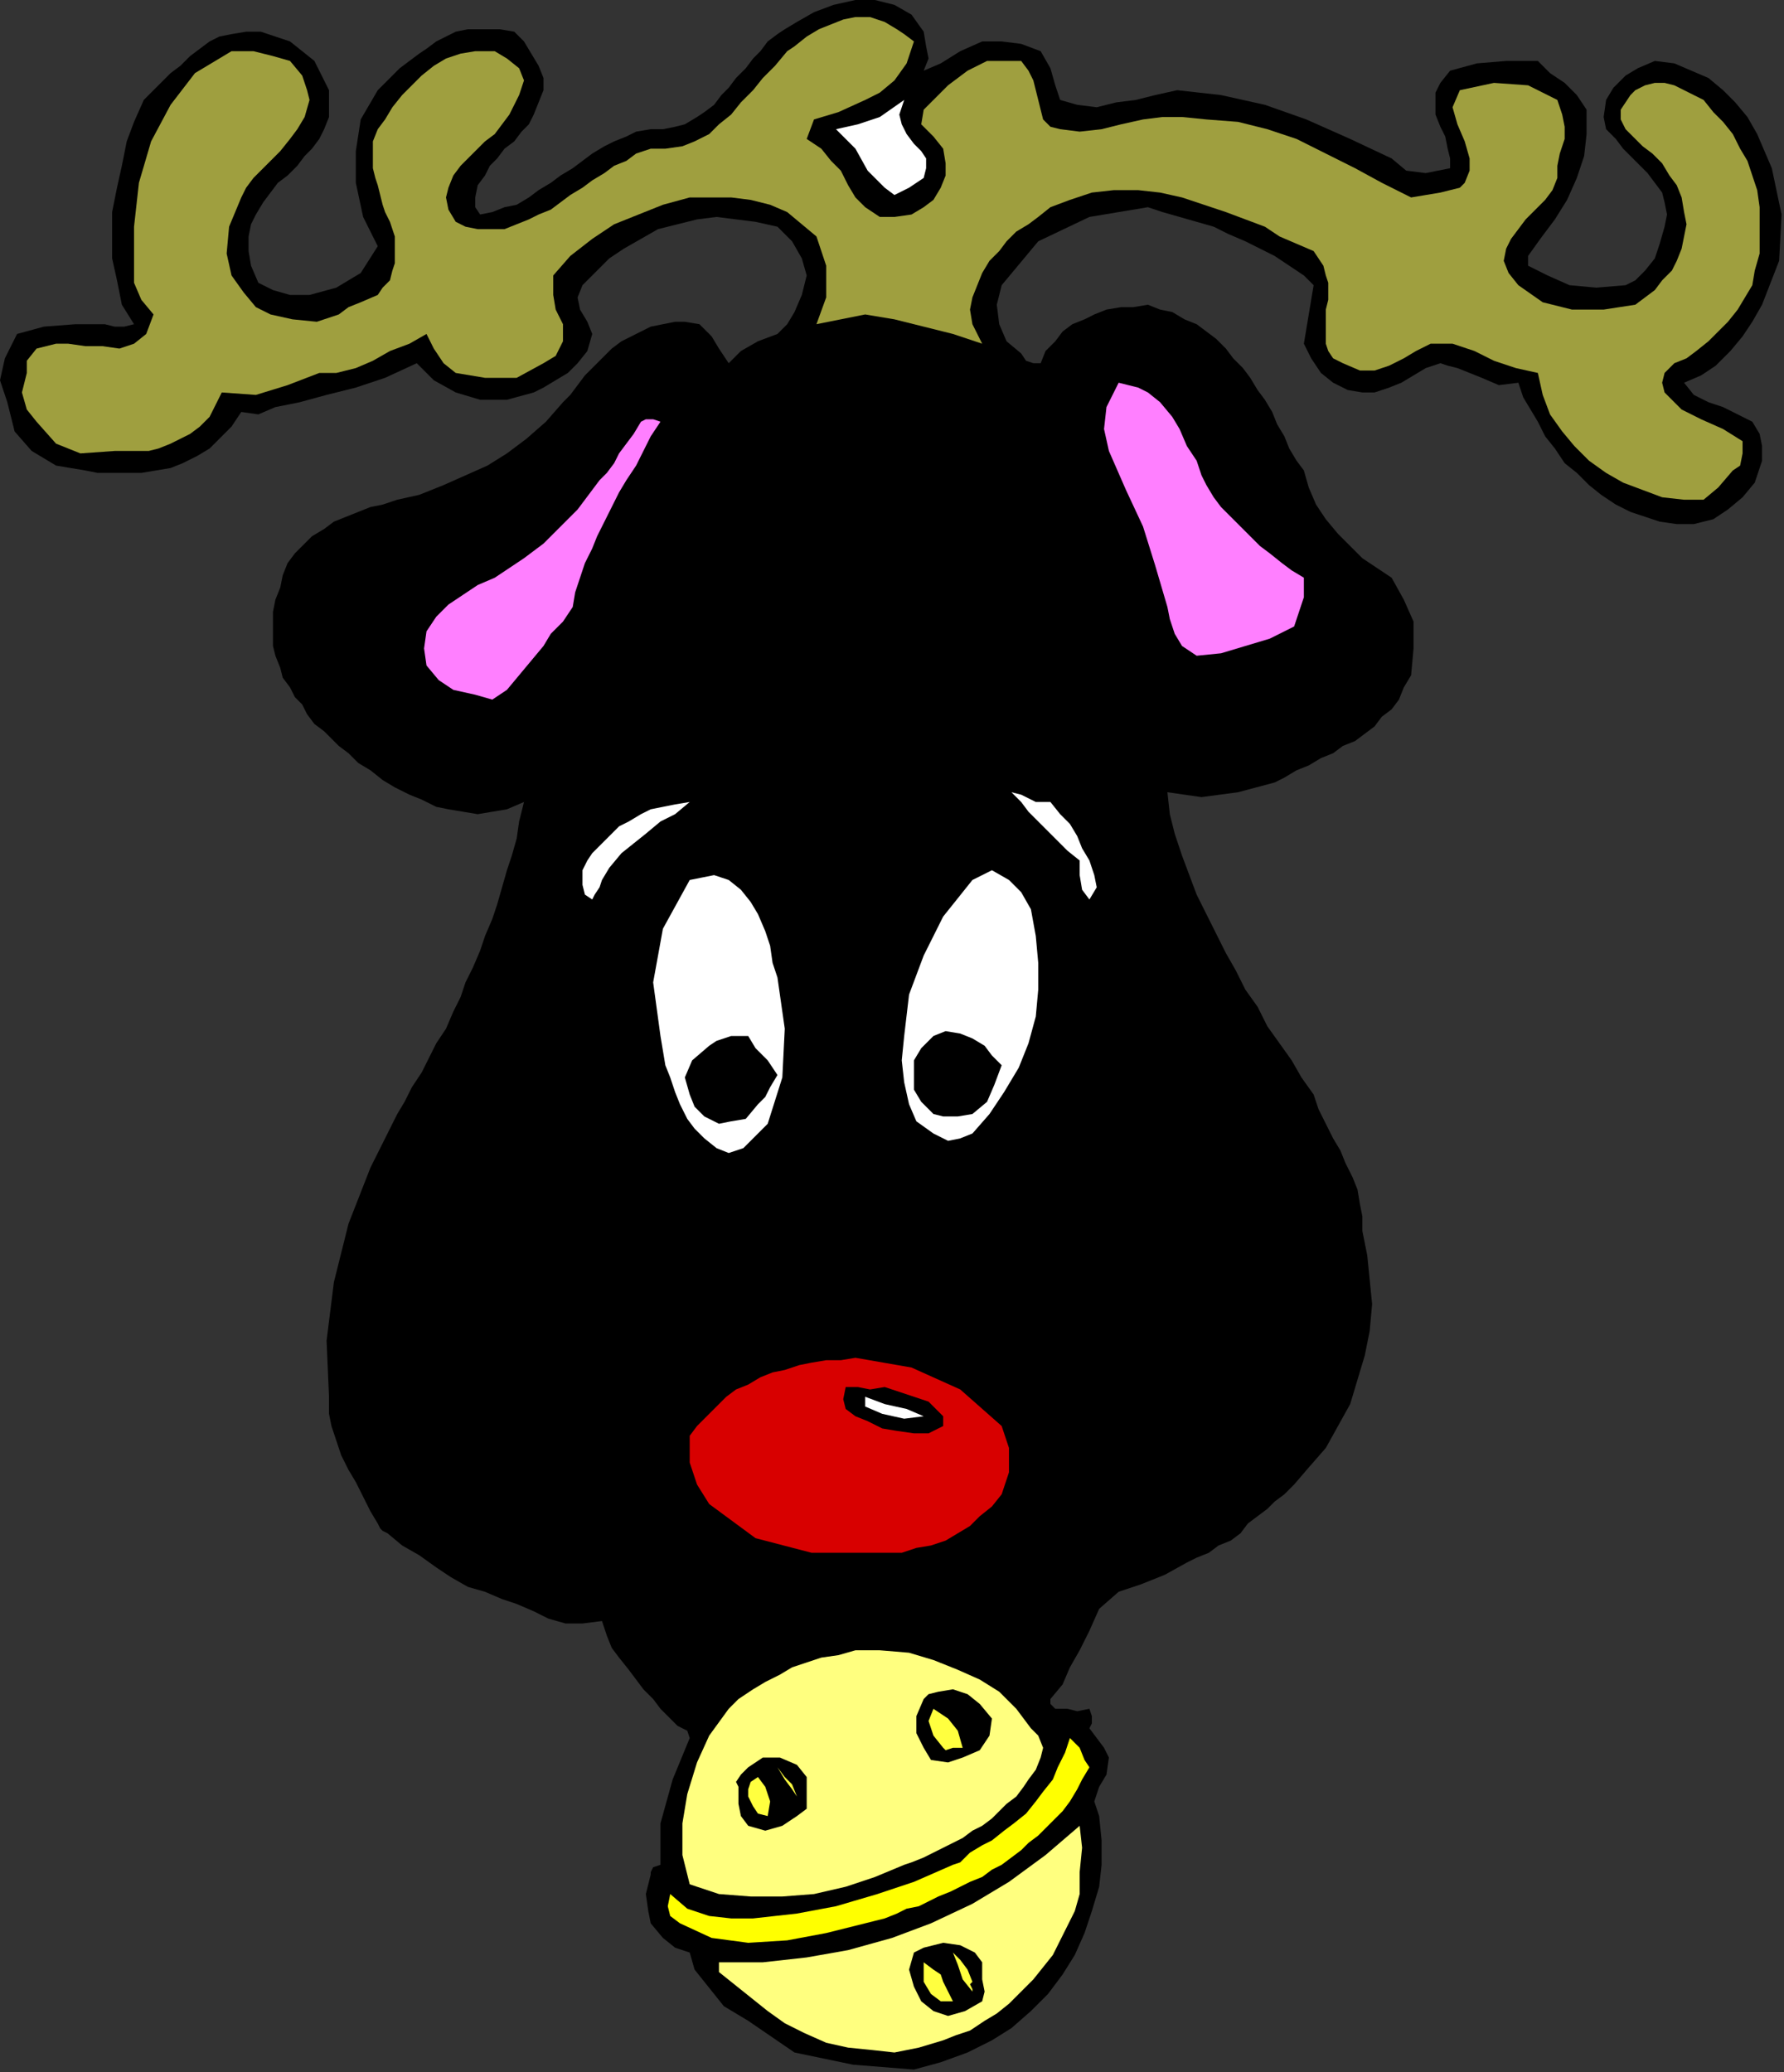 <?xml version="1.0" encoding="UTF-8" standalone="no"?>
<svg
   xmlns:dc="http://purl.org/dc/elements/1.1/"
   xmlns:cc="http://creativecommons.org/ns#"
   xmlns:rdf="http://www.w3.org/1999/02/22-rdf-syntax-ns#"
   xmlns:svg="http://www.w3.org/2000/svg"
   xmlns="http://www.w3.org/2000/svg"
   xmlns:sodipodi="http://sodipodi.sourceforge.net/DTD/sodipodi-0.dtd"
   xmlns:inkscape="http://www.inkscape.org/namespaces/inkscape"
   version="1.0"
   width="123.952mm"
   height="143.933mm"
   id="svg55"
   sodipodi:docname="SESSG022.WMF">
  <rect width="100%" height="100%" fill="#333333" stroke="none"/>
  <sodipodi:namedview
     pagecolor="#ffffff"
     bordercolor="#666666"
     borderopacity="1"
     objecttolerance="10"
     gridtolerance="10"
     guidetolerance="10"
     inkscape:pageopacity="0"
     inkscape:pageshadow="2"
     inkscape:window-width="640"
     inkscape:window-height="480"
     id="namedview57" />
  <defs
     id="defs3">
    <pattern
       id="WMFhbasepattern"
       patternUnits="userSpaceOnUse"
       width="6"
       height="6"
       x="0"
       y="0" />
  </defs>
  <path
     style="fill:#000000;fill-rule:evenodd;fill-opacity:1;stroke:none;"
     d="  M 242.56,8.32   L 243.2,12.16   L 243.84,15.36   L 242.56,18.56   L 242.56,18.56   L 247.04,16.64   L 252.16,13.44   L 257.92,10.88   L 257.92,10.88   L 263.04,10.88   L 268.16,11.52   L 273.28,13.44   L 273.28,13.44   L 275.84,17.92   L 277.12,22.4   L 278.4,26.24   L 278.4,26.24   L 282.88,27.52   L 288,28.16   L 293.12,26.88   L 298.24,26.24   L 303.36,24.96   L 309.12,23.68   L 309.12,23.68   L 320.64,24.96   L 332.16,27.52   L 343.04,31.36   L 354.56,36.48   L 365.44,41.6   L 365.44,41.6   L 369.28,44.8   L 374.4,45.44   L 380.8,44.16   L 380.8,44.16   L 380.8,41.6   L 380.16,39.04   L 379.52,35.84   L 378.24,33.28   L 376.96,30.08   L 376.96,27.52   L 376.96,24.32   L 378.24,21.76   L 380.8,18.56   L 380.8,18.56   L 387.84,16.64   L 395.52,16   L 403.84,16   L 403.84,16   L 407.04,19.2   L 410.88,21.76   L 414.08,24.96   L 416.64,28.8   L 416.64,28.8   L 416.64,35.2   L 416,40.96   L 414.08,46.72   L 411.52,52.48   L 408.32,57.6   L 404.48,62.72   L 401.28,67.2   L 401.28,67.2   L 401.28,69.76   L 403.84,71.04   L 406.4,72.32   L 406.4,72.32   L 412.16,74.88   L 419.2,75.52   L 426.88,74.88   L 426.88,74.88   L 429.44,73.6   L 432,71.04   L 434.56,67.84   L 435.84,64   L 437.12,59.52   L 437.12,59.52   L 437.76,56.32   L 437.12,53.12   L 436.48,50.56   L 434.56,48   L 432.64,45.44   L 430.72,43.52   L 428.16,40.96   L 426.24,39.04   L 424.32,36.48   L 424.32,36.48   L 421.76,33.92   L 421.12,30.72   L 421.76,26.24   L 421.76,26.24   L 423.68,23.04   L 426.88,19.84   L 430.08,17.92   L 434.56,16   L 434.56,16   L 439.68,16.64   L 444.16,18.56   L 448.64,20.48   L 452.48,23.68   L 455.68,26.88   L 458.88,30.72   L 461.44,35.2   L 463.36,39.68   L 465.28,44.16   L 465.28,44.16   L 467.84,56.32   L 467.2,68.48   L 462.72,80   L 462.72,80   L 460.16,84.48   L 457.6,88.32   L 454.4,92.16   L 450.56,96   L 446.72,98.56   L 442.24,100.48   L 442.24,100.48   L 444.8,103.68   L 448.64,105.6   L 452.48,106.88   L 456.32,108.8   L 460.16,110.72   L 460.16,110.72   L 462.08,113.92   L 462.72,117.12   L 462.72,120.96   L 462.72,120.96   L 460.8,126.72   L 457.6,130.56   L 453.76,133.76   L 449.92,136.32   L 449.92,136.32   L 444.8,137.6   L 440.32,137.6   L 435.84,136.96   L 432,135.68   L 428.16,134.4   L 424.32,132.48   L 420.48,129.92   L 417.28,127.36   L 414.08,124.16   L 410.88,121.6   L 408.32,117.76   L 405.76,114.56   L 403.84,110.72   L 403.84,110.72   L 401.92,107.52   L 400,104.32   L 398.72,100.48   L 398.72,100.48   L 393.6,101.12   L 389.12,99.2   L 385.92,97.92   L 385.92,97.92   L 382.72,96.64   L 380.16,96   L 378.24,95.36   L 378.24,95.36   L 374.4,96.64   L 371.2,98.56   L 368,100.48   L 364.8,101.76   L 360.96,103.04   L 357.76,103.04   L 353.92,102.4   L 350.08,100.48   L 350.08,100.48   L 346.88,97.92   L 344.32,94.08   L 342.4,90.24   L 342.4,90.24   L 344.96,74.88   L 342.4,72.32   L 338.56,69.76   L 334.72,67.2   L 330.88,65.28   L 327.04,63.36   L 322.56,61.44   L 318.72,59.52   L 314.24,58.24   L 309.76,56.96   L 305.28,55.68   L 301.44,54.4   L 301.44,54.4   L 286.08,56.96   L 272.64,63.36   L 263.04,74.88   L 263.04,74.88   L 261.76,80   L 262.4,85.12   L 264.32,89.6   L 268.16,92.8   L 268.16,92.8   L 269.44,94.72   L 271.36,95.36   L 273.28,95.36   L 273.28,95.36   L 274.56,92.16   L 277.12,89.6   L 279.04,87.04   L 281.6,85.12   L 284.8,83.84   L 287.36,82.56   L 290.56,81.28   L 294.4,80.64   L 297.6,80.64   L 301.44,80   L 301.44,80   L 304.64,81.28   L 307.84,81.92   L 311.04,83.84   L 314.24,85.12   L 316.8,87.04   L 319.36,88.96   L 321.92,91.52   L 323.84,94.08   L 326.4,96.64   L 328.32,99.2   L 330.24,102.4   L 332.16,104.96   L 334.08,108.16   L 335.36,111.36   L 337.28,114.56   L 338.56,117.76   L 340.48,120.96   L 342.4,123.52   L 342.4,123.52   L 343.68,128   L 345.6,132.48   L 348.16,136.32   L 351.36,140.16   L 354.56,143.36   L 357.76,146.56   L 361.6,149.12   L 365.44,151.68   L 365.44,151.68   L 368.64,157.44   L 371.2,163.2   L 371.2,170.24   L 370.56,177.28   L 370.56,177.28   L 368.64,180.48   L 367.36,183.68   L 365.44,186.24   L 362.88,188.16   L 360.96,190.72   L 358.4,192.64   L 355.84,194.56   L 352.64,195.84   L 350.08,197.76   L 346.88,199.04   L 343.68,200.96   L 340.48,202.24   L 337.28,204.16   L 334.72,205.44   L 334.72,205.44   L 325.12,208   L 315.52,209.28   L 306.56,208   L 306.56,208   L 307.2,213.76   L 308.48,218.88   L 310.4,224.64   L 312.32,229.76   L 314.24,234.88   L 316.8,240   L 319.36,245.12   L 321.92,250.24   L 324.48,254.72   L 327.04,259.84   L 330.24,264.32   L 332.8,269.44   L 336,273.92   L 339.2,278.4   L 341.76,282.88   L 344.96,287.36   L 344.96,287.36   L 346.24,291.2   L 348.16,295.04   L 350.08,298.88   L 352,302.08   L 353.28,305.28   L 355.2,309.12   L 356.48,312.32   L 357.12,316.16   L 357.76,319.36   L 357.76,323.2   L 357.76,323.2   L 359.04,329.6   L 359.68,336   L 360.32,342.4   L 359.68,349.44   L 358.4,355.84   L 356.48,362.24   L 354.56,368.64   L 351.36,374.4   L 348.16,380.16   L 343.68,385.28   L 339.84,389.76   L 339.84,389.76   L 337.28,392.32   L 334.72,394.24   L 332.8,396.16   L 330.24,398.08   L 327.68,400   L 325.76,402.56   L 323.2,404.48   L 320,405.76   L 317.44,407.68   L 314.24,408.96   L 311.68,410.24   L 311.68,410.24   L 305.92,413.44   L 299.52,416   L 293.76,417.92   L 293.76,417.92   L 288.64,422.4   L 286.08,428.16   L 283.52,433.28   L 283.52,433.28   L 280.96,437.76   L 279.04,442.24   L 275.84,446.08   L 275.84,446.08   L 275.84,447.36   L 277.12,448.64   L 278.4,448.64   L 278.4,448.64   L 280.32,448.64   L 282.88,449.28   L 286.08,448.64   L 286.08,448.64   L 286.72,450.56   L 286.72,452.48   L 286.08,453.76   L 286.08,453.76   L 288,456.32   L 289.92,458.88   L 291.2,461.44   L 291.2,461.44   L 290.56,465.92   L 288.64,469.12   L 287.36,472.96   L 288.64,476.8   L 288.64,476.8   L 289.28,483.2   L 289.28,489.6   L 288.64,495.36   L 286.72,501.76   L 284.8,507.52   L 282.24,513.28   L 279.04,518.4   L 275.2,523.52   L 270.72,528   L 265.6,532.48   L 260.48,535.68   L 260.48,535.68   L 254.08,538.88   L 247.04,541.44   L 240,543.36   L 240,543.36   L 224,542.08   L 208.64,538.88   L 196.48,530.56   L 196.48,530.56   L 193.28,528.64   L 190.08,526.72   L 187.52,523.52   L 184.96,520.32   L 182.4,517.12   L 181.12,512.64   L 181.12,512.64   L 177.28,511.36   L 174.08,508.8   L 170.88,504.96   L 170.88,504.96   L 170.24,501.76   L 169.6,497.28   L 170.88,492.16   L 170.88,492.16   L 170.88,491.52   L 171.52,490.24   L 173.44,489.6   L 173.44,489.6   L 173.44,478.72   L 176.64,467.2   L 181.12,456.32   L 181.12,456.32   L 180.48,454.4   L 177.92,453.12   L 176,451.2   L 176,451.2   L 173.44,448.64   L 171.52,446.08   L 168.96,443.52   L 167.04,440.96   L 165.12,438.4   L 162.56,435.2   L 160.64,432.64   L 159.36,429.44   L 158.08,425.6   L 158.08,425.6   L 152.96,426.24   L 148.48,426.24   L 144,424.96   L 140.16,423.04   L 135.68,421.12   L 131.84,419.84   L 127.36,417.92   L 127.36,417.92   L 122.88,416.64   L 118.4,414.08   L 114.56,411.52   L 110.08,408.32   L 105.6,405.76   L 101.76,402.56   L 101.76,402.56   L 100.48,401.92   L 99.84,401.28   L 99.2,400   L 99.2,400   L 97.28,396.8   L 95.36,392.96   L 93.44,389.12   L 91.52,385.92   L 89.6,382.08   L 88.32,378.24   L 87.04,374.4   L 86.4,371.2   L 86.4,366.72   L 86.4,366.72   L 85.76,352   L 87.68,336.64   L 91.52,321.28   L 97.28,306.56   L 104.32,292.48   L 104.32,292.48   L 106.24,289.28   L 108.16,285.44   L 110.72,281.6   L 112.64,277.76   L 114.56,273.92   L 117.12,270.08   L 119.04,265.6   L 120.96,261.76   L 122.24,257.92   L 124.16,254.08   L 126.08,249.6   L 127.36,245.76   L 129.28,241.28   L 130.56,237.44   L 131.84,232.96   L 133.12,228.48   L 134.4,224.64   L 135.68,220.16   L 136.32,215.68   L 137.6,210.56   L 137.6,210.56   L 133.12,212.48   L 129.28,213.12   L 125.44,213.76   L 121.6,213.12   L 117.76,212.48   L 114.56,211.84   L 110.72,209.92   L 107.52,208.64   L 103.68,206.72   L 100.48,204.8   L 97.28,202.24   L 94.08,200.32   L 91.52,197.76   L 91.52,197.76   L 88.96,195.84   L 87.04,193.92   L 85.12,192   L 82.56,190.08   L 80.64,187.52   L 79.36,184.96   L 77.44,183.04   L 76.16,180.48   L 74.24,177.92   L 73.6,175.36   L 72.32,172.16   L 71.68,169.6   L 71.68,167.04   L 71.68,163.84   L 71.68,160.64   L 72.32,157.44   L 73.6,154.24   L 73.6,154.24   L 74.24,151.04   L 75.52,147.84   L 77.44,145.28   L 80,142.72   L 81.92,140.8   L 85.12,138.88   L 87.68,136.96   L 90.88,135.68   L 94.08,134.4   L 97.28,133.12   L 100.48,132.48   L 104.32,131.2   L 104.32,131.2   L 110.08,129.92   L 116.48,127.36   L 122.24,124.8   L 128,122.24   L 133.12,119.04   L 138.24,115.2   L 143.36,110.72   L 147.84,105.6   L 147.84,105.6   L 149.76,103.68   L 151.68,101.12   L 153.6,98.56   L 156.16,96   L 158.08,94.08   L 160.64,91.52   L 163.2,89.6   L 165.76,88.32   L 168.32,87.04   L 170.88,85.76   L 174.08,85.12   L 177.28,84.48   L 179.84,84.48   L 183.68,85.12   L 183.68,85.12   L 186.88,88.32   L 188.8,91.52   L 191.36,95.36   L 191.36,95.36   L 191.36,95.36   L 194.56,92.16   L 199.04,89.6   L 204.16,87.68   L 204.16,87.68   L 206.72,85.12   L 208.64,81.92   L 210.56,77.44   L 211.84,72.32   L 211.84,72.32   L 210.56,67.84   L 208,63.36   L 204.16,59.52   L 204.16,59.52   L 198.4,58.24   L 193.28,57.6   L 188.16,56.96   L 183.04,57.6   L 177.92,58.88   L 172.8,60.16   L 168.32,62.72   L 163.84,65.28   L 160,67.84   L 156.16,71.68   L 152.96,74.88   L 152.96,74.88   L 151.68,78.08   L 152.32,81.28   L 154.24,84.48   L 155.52,87.68   L 155.52,87.68   L 154.24,92.16   L 151.68,95.36   L 149.12,97.92   L 145.92,99.84   L 142.72,101.76   L 140.16,103.04   L 140.16,103.04   L 133.12,104.96   L 126.08,104.96   L 119.68,103.04   L 113.92,99.84   L 109.44,95.36   L 109.44,95.36   L 101.12,99.2   L 93.44,101.76   L 85.76,103.68   L 78.72,105.6   L 78.72,105.6   L 72.32,106.88   L 67.84,108.8   L 63.36,108.16   L 63.36,108.16   L 60.8,112   L 57.6,115.2   L 55.04,117.76   L 51.84,119.68   L 48,121.6   L 44.8,122.88   L 40.96,123.52   L 37.12,124.16   L 33.28,124.16   L 29.44,124.16   L 25.6,124.16   L 22.4,123.52   L 22.4,123.52   L 14.72,122.24   L 8.32,118.4   L 3.84,113.28   L 1.92,105.6   L 1.92,105.6   L 0,99.84   L 1.28,94.08   L 4.48,87.68   L 4.48,87.68   L 11.52,85.76   L 19.84,85.12   L 27.52,85.12   L 27.52,85.12   L 30.08,85.76   L 32.64,85.76   L 35.2,85.12   L 35.2,85.12   L 32,80   L 30.72,73.6   L 29.44,67.84   L 29.44,61.44   L 29.44,55.68   L 30.72,49.28   L 32,43.52   L 33.28,37.12   L 35.2,32   L 37.76,26.24   L 37.76,26.24   L 39.68,24.32   L 42.24,21.76   L 44.8,19.2   L 47.36,17.28   L 49.92,14.72   L 52.48,12.8   L 55.04,10.88   L 57.6,9.6   L 60.8,8.96   L 64.64,8.32   L 68.48,8.32   L 68.48,8.32   L 76.16,10.88   L 82.56,16   L 86.4,23.68   L 86.4,23.68   L 86.4,27.52   L 86.4,30.72   L 85.12,33.92   L 83.84,36.48   L 81.92,39.04   L 80,40.96   L 78.08,43.52   L 75.52,46.08   L 72.96,48   L 71.04,50.56   L 69.12,53.12   L 67.2,56.32   L 65.92,58.88   L 65.28,62.08   L 65.28,65.92   L 65.92,69.76   L 65.92,69.76   L 67.84,74.24   L 71.68,76.16   L 76.16,77.44   L 81.28,77.44   L 81.28,77.44   L 88.32,75.52   L 94.72,71.68   L 99.2,64.64   L 99.2,64.64   L 95.36,56.96   L 93.44,48   L 93.44,39.68   L 94.72,31.36   L 99.2,23.68   L 99.2,23.68   L 101.12,21.76   L 103.04,19.84   L 104.96,17.92   L 107.52,16   L 110.08,14.08   L 112,12.8   L 114.56,10.88   L 117.12,9.6   L 119.68,8.32   L 122.88,7.68   L 125.44,7.68   L 128.64,7.68   L 131.2,7.68   L 135.04,8.32   L 135.04,8.32   L 137.6,10.88   L 139.52,14.08   L 141.44,17.28   L 142.72,20.48   L 142.72,23.68   L 142.72,23.68   L 141.44,26.88   L 140.16,30.08   L 138.88,32.64   L 136.96,34.56   L 135.04,37.12   L 132.48,39.04   L 130.56,41.6   L 128.64,43.52   L 127.36,46.08   L 125.44,48.64   L 124.8,51.84   L 124.8,54.4   L 124.8,54.4   L 126.08,56.32   L 129.28,55.68   L 132.48,54.4   L 132.48,54.4   L 135.68,53.76   L 138.88,51.84   L 141.44,49.92   L 144.64,48   L 147.2,46.08   L 150.4,44.16   L 152.96,42.24   L 155.52,40.32   L 158.72,38.4   L 161.28,37.12   L 164.48,35.84   L 167.04,34.56   L 170.88,33.92   L 170.88,33.92   L 174.08,33.92   L 177.28,33.28   L 179.84,32.64   L 183.04,30.72   L 184.96,29.44   L 187.52,27.52   L 189.44,24.96   L 191.36,23.04   L 193.28,20.48   L 195.84,17.92   L 197.76,15.36   L 199.68,13.44   L 201.6,10.88   L 204.16,8.96   L 206.08,7.68   L 209.28,5.76   L 209.28,5.76   L 213.76,3.2   L 218.88,1.28   L 224.64,0   L 229.76,0   L 234.88,1.28   L 239.36,3.84   L 242.56,8.32  z "
     id="path5" />
  <path
     style="fill:#9f9f3f;fill-rule:evenodd;fill-opacity:1;stroke:none;"
     d="  M 240,10.88   L 238.08,16.64   L 234.88,21.12   L 231.04,24.32   L 227.2,26.24   L 227.2,26.24   L 220.16,29.44   L 213.76,31.36   L 211.84,36.48   L 211.84,36.48   L 215.68,39.04   L 218.24,42.24   L 220.8,44.8   L 222.72,48.64   L 224.64,51.84   L 227.2,54.4   L 227.2,54.4   L 231.04,56.96   L 234.88,56.96   L 239.36,56.32   L 242.56,54.4   L 242.56,54.4   L 245.12,52.48   L 247.04,49.28   L 248.32,46.08   L 248.32,42.88   L 247.68,39.04   L 247.68,39.04   L 245.12,35.84   L 241.92,32.64   L 242.56,28.8   L 242.56,28.8   L 244.48,26.88   L 247.04,24.32   L 248.96,22.4   L 251.52,20.48   L 254.08,18.56   L 256.64,17.28   L 259.2,16   L 261.76,16   L 264.96,16   L 268.16,16   L 268.16,16   L 270.08,18.56   L 271.36,21.12   L 272,23.68   L 272.64,26.24   L 273.28,28.8   L 273.92,31.36   L 275.84,33.28   L 278.4,33.92   L 278.4,33.92   L 283.52,34.56   L 289.28,33.92   L 294.4,32.64   L 300.16,31.36   L 305.28,30.72   L 310.4,30.72   L 316.8,31.36   L 316.8,31.36   L 325.12,32   L 332.8,33.92   L 340.48,36.48   L 348.16,40.32   L 355.84,44.16   L 362.88,48   L 370.56,51.84   L 370.56,51.84   L 374.4,51.2   L 378.24,50.56   L 383.36,49.28   L 383.36,49.28   L 384.64,48   L 385.92,44.8   L 385.92,41.6   L 385.92,41.6   L 384.64,37.12   L 382.72,32.64   L 381.44,28.16   L 383.36,23.68   L 383.36,23.68   L 392.32,21.76   L 401.28,22.4   L 408.96,26.24   L 408.96,26.24   L 410.24,30.08   L 410.88,33.28   L 410.88,36.48   L 409.6,40.32   L 408.96,43.52   L 408.96,46.72   L 408.96,46.72   L 407.68,49.92   L 405.76,52.48   L 403.2,55.04   L 400.64,57.6   L 398.72,60.16   L 396.8,62.72   L 395.52,65.28   L 394.88,68.48   L 396.16,71.68   L 398.72,74.88   L 398.72,74.88   L 405.12,79.36   L 412.8,81.28   L 421.12,81.28   L 429.44,80   L 429.44,80   L 432,78.08   L 434.56,76.16   L 436.48,73.6   L 439.04,71.04   L 440.32,68.48   L 441.6,65.28   L 442.24,62.08   L 442.24,62.08   L 442.88,58.88   L 442.24,55.68   L 441.6,51.84   L 440.32,48.64   L 438.4,46.08   L 436.48,42.88   L 433.92,40.32   L 431.36,38.4   L 428.8,35.84   L 426.88,33.92   L 426.88,33.92   L 425.6,31.36   L 425.6,28.8   L 426.88,26.88   L 428.16,24.96   L 429.44,23.68   L 429.44,23.68   L 432,22.4   L 434.56,21.76   L 437.12,21.76   L 439.68,22.4   L 442.24,23.68   L 444.8,24.96   L 447.36,26.24   L 447.36,26.24   L 449.92,29.44   L 452.48,32   L 455.04,35.2   L 456.96,39.04   L 458.88,42.24   L 460.16,46.08   L 461.44,49.92   L 462.08,54.4   L 462.08,58.24   L 462.08,62.72   L 462.08,66.56   L 460.8,71.04   L 460.16,74.88   L 460.16,74.88   L 458.24,78.08   L 456.32,81.28   L 453.76,84.48   L 451.2,87.04   L 448.64,89.6   L 445.44,92.16   L 442.88,94.08   L 439.68,95.36   L 439.68,95.36   L 437.12,97.92   L 436.48,100.48   L 437.12,103.04   L 437.12,103.04   L 441.6,107.52   L 446.72,110.08   L 452.48,112.64   L 457.6,115.84   L 457.6,115.84   L 457.6,119.04   L 456.96,122.24   L 455.04,123.52   L 455.04,123.52   L 451.2,128   L 447.36,131.2   L 442.24,131.2   L 442.24,131.2   L 436.48,130.56   L 431.36,128.64   L 426.24,126.72   L 421.76,124.16   L 417.28,120.96   L 413.44,117.12   L 410.24,113.28   L 407.04,108.8   L 405.12,103.68   L 403.84,97.92   L 403.84,97.92   L 398.08,96.64   L 392.32,94.72   L 387.2,92.16   L 381.44,90.24   L 375.68,90.24   L 375.68,90.24   L 371.84,92.16   L 368.64,94.08   L 364.8,96   L 360.96,97.28   L 357.12,97.28   L 352.64,95.36   L 352.64,95.36   L 350.08,94.08   L 348.8,92.16   L 348.16,90.24   L 348.16,88.32   L 348.16,85.76   L 348.16,83.84   L 348.16,81.28   L 348.8,78.72   L 348.8,76.8   L 348.8,74.24   L 348.16,72.32   L 347.52,69.76   L 347.52,69.76   L 344.96,65.92   L 340.48,64   L 336,62.08   L 332.16,59.52   L 332.16,59.52   L 327.04,57.6   L 321.92,55.68   L 316.16,53.76   L 310.4,51.84   L 304.64,50.56   L 298.88,49.92   L 292.48,49.92   L 286.72,50.56   L 280.96,52.48   L 275.84,54.4   L 275.84,54.4   L 272.64,56.96   L 270.08,58.88   L 266.88,60.8   L 264.32,63.36   L 262.4,65.92   L 259.84,68.48   L 257.92,71.68   L 256.64,74.88   L 255.36,78.08   L 254.72,81.28   L 255.36,85.12   L 255.36,85.12   L 257.92,90.24   L 250.24,87.68   L 242.56,85.76   L 234.88,83.84   L 227.2,82.56   L 227.2,82.56   L 214.4,85.12   L 216.96,78.08   L 216.96,69.76   L 214.4,62.08   L 214.4,62.08   L 210.56,58.88   L 206.72,55.68   L 202.24,53.76   L 197.12,52.48   L 192,51.84   L 186.24,51.84   L 181.12,51.84   L 181.12,51.84   L 174.08,53.76   L 167.68,56.32   L 161.28,58.88   L 155.52,62.72   L 149.76,67.2   L 145.28,72.32   L 145.28,72.32   L 145.28,77.44   L 145.92,81.28   L 147.84,85.12   L 147.84,85.12   L 147.84,89.6   L 145.92,93.44   L 142.72,95.36   L 142.72,95.36   L 135.68,99.2   L 127.36,99.2   L 119.68,97.92   L 119.68,97.92   L 116.48,95.36   L 113.92,91.52   L 112,87.68   L 112,87.68   L 107.52,90.24   L 102.4,92.16   L 97.92,94.72   L 93.44,96.64   L 88.32,97.92   L 83.84,97.92   L 83.84,97.92   L 75.52,101.12   L 67.2,103.68   L 58.24,103.04   L 58.24,103.04   L 56.32,106.88   L 55.04,109.44   L 52.48,112   L 49.92,113.92   L 47.36,115.2   L 44.8,116.48   L 41.6,117.76   L 39.04,118.4   L 35.84,118.4   L 32.64,118.4   L 30.08,118.4   L 30.08,118.4   L 21.12,119.04   L 14.72,116.48   L 9.6,110.72   L 9.6,110.72   L 7.04,107.52   L 5.76,103.04   L 7.04,97.92   L 7.04,97.92   L 7.04,94.72   L 9.6,91.52   L 14.72,90.24   L 14.72,90.24   L 17.92,90.24   L 22.4,90.88   L 26.88,90.88   L 31.36,91.52   L 35.2,90.24   L 38.4,87.68   L 40.32,82.56   L 40.32,82.56   L 37.12,78.72   L 35.2,74.24   L 35.2,69.12   L 35.2,64.64   L 35.2,59.52   L 35.2,59.52   L 36.48,48   L 39.68,37.12   L 44.8,27.52   L 51.2,19.2   L 60.8,13.44   L 60.8,13.44   L 66.56,13.44   L 71.68,14.72   L 76.16,16   L 76.16,16   L 79.36,19.84   L 80.64,23.68   L 81.28,26.24   L 81.28,26.24   L 80,30.72   L 78.08,33.92   L 76.16,36.48   L 73.6,39.68   L 71.68,41.6   L 69.12,44.16   L 66.56,46.72   L 64.64,49.28   L 63.36,51.84   L 63.36,51.84   L 60.16,59.52   L 59.52,66.56   L 60.8,72.32   L 60.8,72.32   L 64,76.8   L 67.2,80.64   L 71.04,82.56   L 71.04,82.56   L 76.8,83.84   L 83.2,84.48   L 88.96,82.56   L 88.96,82.56   L 91.52,80.64   L 94.72,79.36   L 99.2,77.44   L 99.2,77.44   L 100.48,75.52   L 102.4,73.6   L 103.04,71.04   L 103.68,69.12   L 103.68,66.56   L 103.68,64.64   L 103.68,62.08   L 103.04,60.16   L 102.4,58.24   L 101.12,55.68   L 100.48,53.76   L 99.84,51.2   L 99.2,48.64   L 98.56,46.72   L 97.92,44.16   L 97.92,41.6   L 97.92,39.04   L 97.92,37.12   L 99.2,33.92   L 99.2,33.92   L 101.12,31.36   L 103.04,28.16   L 105.6,24.96   L 108.16,22.4   L 110.72,19.84   L 113.92,17.28   L 117.12,15.36   L 120.96,14.08   L 124.8,13.44   L 129.92,13.44   L 129.92,13.44   L 133.12,15.36   L 136.32,17.92   L 137.6,21.12   L 137.6,21.12   L 136.32,24.96   L 135.04,27.52   L 133.76,30.08   L 131.84,32.64   L 129.92,35.2   L 127.36,37.12   L 125.44,39.04   L 122.88,41.6   L 120.96,43.52   L 119.04,46.08   L 117.76,49.28   L 117.12,51.84   L 117.12,51.84   L 117.76,55.04   L 119.68,58.24   L 122.24,59.52   L 122.24,59.52   L 125.44,60.16   L 129.28,60.16   L 132.48,60.16   L 135.68,58.88   L 138.88,57.6   L 141.44,56.32   L 144.64,55.04   L 147.2,53.12   L 149.76,51.2   L 152.96,49.28   L 155.52,47.36   L 158.72,45.44   L 161.28,43.52   L 164.48,42.24   L 167.04,40.32   L 170.88,39.04   L 170.88,39.04   L 174.72,39.04   L 179.2,38.4   L 182.4,37.12   L 186.24,35.2   L 188.8,32.64   L 192,30.08   L 194.56,26.88   L 197.76,23.68   L 200.32,20.48   L 203.52,17.28   L 206.72,13.44   L 206.72,13.44   L 208.64,12.16   L 211.84,9.6   L 215.04,7.68   L 218.24,6.4   L 221.44,5.12   L 224.64,4.48   L 228.48,4.48   L 232.32,5.76   L 232.32,5.76   L 235.52,7.68   L 237.44,8.96   L 240,10.88  z "
     id="path7" />
  <path
     style="fill:#ffffff;fill-rule:evenodd;fill-opacity:1;stroke:none;"
     d="  M 242.56,46.72   L 238.72,49.28   L 234.88,51.2   L 232.32,49.28   L 232.32,49.28   L 227.84,44.8   L 224.64,39.04   L 219.52,33.92   L 219.52,33.92   L 225.28,32.64   L 231.04,30.72   L 237.44,26.24   L 237.44,26.24   L 236.16,30.08   L 236.8,32.64   L 238.08,35.2   L 240,37.76   L 241.92,39.68   L 243.2,41.6   L 243.2,44.16   L 242.56,46.72  z "
     id="path9" />
  <path
     style="fill:#ff7fff;fill-rule:evenodd;fill-opacity:1;stroke:none;"
     d="  M 314.24,120.96   L 315.52,124.8   L 316.8,127.36   L 318.72,130.56   L 320.64,133.12   L 323.2,135.68   L 325.76,138.24   L 328.32,140.8   L 330.88,143.36   L 333.44,145.28   L 336.64,147.84   L 339.2,149.76   L 342.4,151.68   L 342.4,151.68   L 342.4,156.8   L 341.12,160.64   L 339.84,164.48   L 339.84,164.48   L 333.44,167.68   L 327.04,169.6   L 320.64,171.52   L 314.24,172.16   L 314.24,172.16   L 310.4,169.6   L 308.48,166.4   L 307.2,162.56   L 306.56,159.36   L 306.56,159.36   L 303.36,148.48   L 300.16,138.24   L 295.68,128.64   L 291.2,118.4   L 291.2,118.4   L 289.92,112.64   L 290.56,106.88   L 293.76,100.48   L 293.76,100.48   L 296.32,101.12   L 298.88,101.76   L 301.44,103.04   L 301.44,103.04   L 304.64,105.6   L 307.84,109.44   L 309.76,112.64   L 311.68,117.12   L 314.24,120.96  z "
     id="path11" />
  <path
     style="fill:#ff7fff;fill-rule:evenodd;fill-opacity:1;stroke:none;"
     d="  M 173.44,110.72   L 170.88,114.56   L 168.96,118.4   L 167.04,122.24   L 164.48,126.08   L 162.56,129.28   L 160.64,133.12   L 158.72,136.96   L 156.8,140.8   L 155.52,144   L 153.6,147.84   L 152.32,151.68   L 151.04,155.52   L 150.4,159.36   L 150.4,159.36   L 147.84,163.2   L 144.64,166.4   L 142.72,169.6   L 142.72,169.6   L 139.52,173.44   L 136.32,177.28   L 133.12,181.12   L 129.28,183.68   L 124.8,182.4   L 124.8,182.4   L 119.04,181.12   L 115.2,178.56   L 112,174.72   L 112,174.72   L 111.36,170.24   L 112,165.76   L 114.56,161.92   L 114.56,161.92   L 117.76,158.72   L 121.6,156.16   L 125.44,153.6   L 129.92,151.68   L 133.76,149.12   L 137.6,146.56   L 137.6,146.56   L 140.16,144.64   L 142.72,142.72   L 145.28,140.16   L 147.2,138.24   L 149.76,135.68   L 151.68,133.76   L 153.6,131.2   L 155.52,128.64   L 157.44,126.08   L 159.36,124.16   L 161.28,121.6   L 162.56,119.04   L 164.48,116.48   L 166.4,113.92   L 168.32,110.72   L 168.32,110.72   L 169.6,110.08   L 171.52,110.08   L 173.44,110.72  z "
     id="path13" />
  <path
     style="fill:#ffffff;fill-rule:evenodd;fill-opacity:1;stroke:none;"
     d="  M 286.08,225.92   L 287.36,229.76   L 288,232.96   L 286.08,236.16   L 286.08,236.16   L 284.16,233.6   L 283.52,229.76   L 283.52,225.92   L 283.52,225.92   L 280.32,223.36   L 277.76,220.8   L 275.2,218.24   L 272.64,215.68   L 270.08,213.12   L 268.16,210.56   L 265.6,208   L 265.6,208   L 268.16,208.64   L 272,210.56   L 275.84,210.56   L 275.84,210.56   L 278.4,213.76   L 280.96,216.32   L 282.88,219.52   L 284.16,222.72   L 286.08,225.92  z "
     id="path15" />
  <path
     style="fill:#ffffff;fill-rule:evenodd;fill-opacity:1;stroke:none;"
     d="  M 181.12,210.56   L 177.28,213.76   L 173.44,215.68   L 169.6,218.88   L 166.4,221.44   L 163.2,224   L 160,227.84   L 158.08,231.04   L 158.08,231.04   L 157.44,232.96   L 156.16,234.88   L 155.52,236.16   L 155.52,236.16   L 153.6,234.88   L 152.96,232.32   L 152.96,228.48   L 152.96,228.48   L 154.24,225.92   L 155.52,224   L 158.08,221.44   L 160,219.52   L 162.56,216.96   L 165.12,215.68   L 168.32,213.76   L 170.88,212.48   L 174.08,211.84   L 177.28,211.2   L 181.12,210.56  z "
     id="path17" />
  <path
     style="fill:#ffffff;fill-rule:evenodd;fill-opacity:1;stroke:none;"
     d="  M 270.72,238.72   L 272,245.76   L 272.64,252.8   L 272.64,259.84   L 272,266.88   L 270.08,273.92   L 267.52,280.32   L 263.68,286.72   L 259.84,292.48   L 255.36,297.6   L 255.36,297.6   L 252.16,298.88   L 248.96,299.52   L 245.12,297.6   L 245.12,297.6   L 240.64,294.4   L 238.72,289.92   L 237.44,284.16   L 236.8,278.4   L 237.44,272   L 237.44,272   L 238.72,261.12   L 242.56,250.88   L 247.68,240.64   L 255.36,231.04   L 255.36,231.04   L 256.64,230.4   L 257.92,229.76   L 260.48,228.48   L 260.48,228.48   L 264.96,231.04   L 268.16,234.24   L 270.72,238.72  z "
     id="path19" />
  <path
     style="fill:#ffffff;fill-rule:evenodd;fill-opacity:1;stroke:none;"
     d="  M 204.16,256.64   L 206.08,270.08   L 205.44,282.88   L 201.6,295.04   L 201.6,295.04   L 198.4,298.24   L 195.2,301.44   L 191.36,302.72   L 191.36,302.72   L 188.16,301.44   L 184.96,298.88   L 182.4,296.32   L 180.48,293.76   L 178.56,289.92   L 177.28,286.72   L 176,282.88   L 174.72,279.68   L 174.08,275.84   L 173.44,272   L 173.44,272   L 171.52,257.92   L 174.08,243.84   L 181.12,231.04   L 181.12,231.04   L 184.32,230.4   L 187.52,229.76   L 191.36,231.04   L 191.36,231.04   L 194.56,233.6   L 197.12,236.8   L 199.04,240   L 200.96,244.48   L 202.24,248.32   L 202.88,252.8   L 204.16,256.64  z "
     id="path21" />
  <path
     style="fill:#000000;fill-rule:evenodd;fill-opacity:1;stroke:none;"
     d="  M 263.04,279.68   L 261.12,284.8   L 259.2,289.28   L 255.36,292.48   L 255.36,292.48   L 251.52,293.12   L 247.68,293.12   L 245.12,292.48   L 245.12,292.48   L 241.92,289.28   L 240,286.08   L 240,282.24   L 240,282.24   L 240,278.4   L 241.92,275.2   L 245.12,272   L 245.12,272   L 248.32,270.72   L 252.16,271.36   L 255.36,272.64   L 258.56,274.56   L 260.48,277.12   L 263.04,279.68  z "
     id="path23" />
  <path
     style="fill:#000000;fill-rule:evenodd;fill-opacity:1;stroke:none;"
     d="  M 204.16,282.24   L 202.24,285.44   L 200.96,288   L 199.04,289.92   L 199.04,289.92   L 195.84,293.76   L 192,294.4   L 188.8,295.04   L 188.8,295.04   L 184.96,293.12   L 182.4,290.56   L 181.12,287.36   L 181.12,287.36   L 179.84,282.88   L 181.76,278.4   L 186.24,274.56   L 186.24,274.56   L 188.16,273.28   L 192,272   L 196.48,272   L 196.48,272   L 198.4,275.2   L 201.6,278.4   L 204.16,282.24  z "
     id="path25" />
  <path
     style="fill:#d80000;fill-rule:evenodd;fill-opacity:1;stroke:none;"
     d="  M 263.04,374.4   L 264.96,380.16   L 264.96,386.56   L 263.04,392.32   L 263.04,392.32   L 260.48,395.52   L 257.28,398.08   L 254.72,400.64   L 251.52,402.56   L 248.32,404.48   L 244.48,405.76   L 240.64,406.4   L 236.8,407.68   L 233.6,407.68   L 229.76,407.68   L 229.76,407.68   L 213.12,407.68   L 198.4,403.84   L 186.24,394.88   L 186.24,394.88   L 183.04,389.76   L 181.12,384   L 181.12,376.96   L 181.12,376.96   L 183.04,374.4   L 185.6,371.84   L 188.16,369.28   L 190.72,366.72   L 193.28,364.8   L 196.48,363.52   L 199.68,361.6   L 202.88,360.32   L 206.08,359.68   L 209.92,358.4   L 213.12,357.76   L 216.96,357.12   L 220.8,357.12   L 224.64,356.48   L 224.64,356.48   L 239.36,359.04   L 252.16,364.8   L 263.04,374.4  z "
     id="path27" />
  <path
     style="fill:#000000;fill-rule:evenodd;fill-opacity:1;stroke:none;"
     d="  M 232.32,364.16   L 238.08,366.08   L 243.84,368   L 247.68,371.84   L 247.68,371.84   L 247.68,373.12   L 247.68,374.4   L 247.68,374.4   L 247.68,374.4   L 243.84,376.32   L 240,376.32   L 235.52,375.68   L 231.68,375.04   L 227.84,373.12   L 224.64,371.84   L 224.64,371.84   L 222.08,369.92   L 221.44,367.36   L 222.08,364.16   L 222.08,364.16   L 225.28,364.16   L 228.48,364.8   L 232.32,364.16  z "
     id="path29" />
  <path
     style="fill:#ffffff;fill-rule:evenodd;fill-opacity:1;stroke:none;"
     d="  M 242.56,371.84   L 237.44,372.48   L 231.68,371.2   L 227.2,369.28   L 227.2,369.28   L 227.2,366.72   L 232.32,368.64   L 238.08,369.92   L 242.56,371.84  z "
     id="path31" />
  <path
     style="fill:#ffff7f;fill-rule:evenodd;fill-opacity:1;stroke:none;"
     d="  M 270.72,453.76   L 272.64,455.68   L 273.92,458.88   L 273.28,461.44   L 273.28,461.44   L 272,464.64   L 270.08,467.2   L 268.8,469.12   L 266.88,471.68   L 264.32,473.6   L 262.4,475.52   L 260.48,477.44   L 257.92,479.36   L 255.36,480.64   L 252.8,482.56   L 250.24,483.84   L 247.68,485.12   L 245.12,486.4   L 242.56,487.68   L 239.36,488.96   L 237.44,489.6   L 237.44,489.6   L 229.76,492.8   L 222.08,495.36   L 213.76,497.28   L 205.44,497.92   L 197.12,497.92   L 188.8,497.28   L 181.12,494.72   L 181.12,494.72   L 179.2,487.04   L 179.2,478.72   L 180.48,471.04   L 183.04,462.72   L 186.24,455.68   L 191.36,448.64   L 191.36,448.64   L 193.92,446.08   L 197.76,443.52   L 200.96,441.6   L 204.8,439.68   L 208,437.76   L 211.84,436.48   L 215.68,435.2   L 220.16,434.56   L 224.64,433.28   L 224.64,433.28   L 231.04,433.28   L 238.72,433.92   L 245.12,435.84   L 245.12,435.84   L 251.52,438.4   L 257.28,440.96   L 262.4,444.16   L 266.88,448.64   L 270.72,453.76  z "
     id="path33" />
  <path
     style="fill:#000000;fill-rule:evenodd;fill-opacity:1;stroke:none;"
     d="  M 260.48,451.2   L 259.84,455.68   L 257.28,459.52   L 252.8,461.44   L 252.8,461.44   L 248.96,462.72   L 244.48,462.08   L 242.56,458.88   L 242.56,458.88   L 240.64,455.04   L 240.64,450.56   L 242.56,446.08   L 242.56,446.08   L 243.84,444.8   L 246.4,444.16   L 250.24,443.52   L 250.24,443.52   L 254.08,444.8   L 257.28,447.36   L 260.48,451.2  z "
     id="path35" />
  <path
     style="fill:#ffff3f;fill-rule:evenodd;fill-opacity:1;stroke:none;"
     d="  M 252.8,458.88   L 250.24,458.88   L 248.32,459.52   L 247.68,458.88   L 247.68,458.88   L 245.12,455.68   L 243.84,451.84   L 245.12,448.64   L 245.12,448.64   L 248.96,451.2   L 251.52,454.4   L 252.8,458.88  z "
     id="path37" />
  <path
     style="fill:#ffff00;fill-rule:evenodd;fill-opacity:1;stroke:none;"
     d="  M 286.08,464   L 284.16,467.2   L 282.88,469.76   L 280.96,472.96   L 279.04,475.52   L 277.12,477.44   L 274.56,480   L 272.64,481.92   L 270.08,483.84   L 268.16,485.76   L 265.6,487.68   L 263.04,489.6   L 260.48,490.88   L 257.92,492.8   L 254.72,494.08   L 252.16,495.36   L 249.6,496.64   L 246.4,497.92   L 243.84,499.2   L 241.28,500.48   L 238.08,501.12   L 235.52,502.4   L 232.32,503.68   L 229.76,504.32   L 227.2,504.96   L 227.2,504.96   L 216.96,507.52   L 206.72,509.44   L 196.48,510.08   L 186.88,508.8   L 178.56,504.96   L 178.56,504.96   L 176,503.04   L 175.36,500.48   L 176,497.28   L 176,497.28   L 180.48,501.12   L 186.24,503.04   L 192,503.68   L 197.76,503.68   L 203.52,503.04   L 209.28,502.4   L 209.28,502.4   L 219.52,500.48   L 230.4,497.28   L 240,494.08   L 250.24,489.6   L 250.24,489.6   L 252.16,488.96   L 254.72,486.4   L 257.92,484.48   L 257.92,484.48   L 260.48,483.2   L 263.68,480.64   L 266.24,478.72   L 269.44,476.16   L 272,472.96   L 273.92,470.4   L 276.48,467.2   L 277.76,464   L 279.68,460.16   L 280.96,456.32   L 280.96,456.32   L 283.52,458.88   L 284.8,462.08   L 286.08,464  z "
     id="path39" />
  <path
     style="fill:#000000;fill-rule:evenodd;fill-opacity:1;stroke:none;"
     d="  M 211.84,466.56   L 211.84,471.04   L 211.84,474.88   L 209.28,476.8   L 209.28,476.8   L 205.44,479.36   L 200.96,480.64   L 196.48,479.36   L 196.48,479.36   L 194.56,476.8   L 193.92,473.6   L 193.92,469.12   L 193.92,469.12   L 193.28,467.84   L 194.56,465.92   L 196.48,464   L 196.48,464   L 200.32,461.44   L 204.8,461.44   L 209.28,463.36   L 211.84,466.56  z "
     id="path41" />
  <path
     style="fill:#ffff3f;fill-rule:evenodd;fill-opacity:1;stroke:none;"
     d="  M 209.28,471.68   L 209.28,471.68   L 208,469.76   L 206.08,467.2   L 204.16,464   L 204.16,464   L 206.08,466.56   L 208,468.48   L 209.28,471.68  z "
     id="path43" />
  <path
     style="fill:#ffff3f;fill-rule:evenodd;fill-opacity:1;stroke:none;"
     d="  M 201.6,476.8   L 199.04,476.16   L 197.76,474.24   L 196.48,471.68   L 196.48,471.68   L 196.48,469.76   L 197.12,467.84   L 199.04,466.56   L 199.04,466.56   L 200.96,469.12   L 202.24,472.96   L 201.6,476.8  z "
     id="path45" />
  <path
     style="fill:#ffff7f;fill-rule:evenodd;fill-opacity:1;stroke:none;"
     d="  M 283.52,497.28   L 282.24,501.76   L 280.32,505.6   L 278.4,509.44   L 276.48,513.28   L 273.92,516.48   L 271.36,519.68   L 268.16,522.88   L 264.96,526.08   L 261.76,528.64   L 258.56,530.56   L 254.72,533.12   L 250.88,534.4   L 247.68,535.68   L 247.68,535.68   L 241.28,537.6   L 234.88,538.88   L 229.12,538.24   L 222.72,537.6   L 216.96,536.32   L 211.2,533.76   L 206.08,531.2   L 201.6,528   L 201.6,528   L 188.8,517.76   L 188.8,515.2   L 200.32,515.2   L 211.84,513.92   L 222.72,512   L 234.24,508.8   L 244.48,504.96   L 255.36,499.84   L 264.96,494.08   L 274.56,487.04   L 283.52,479.36   L 283.52,479.36   L 284.16,485.12   L 283.52,491.52   L 283.52,497.28  z "
     id="path47" />
  <path
     style="fill:#000000;fill-rule:evenodd;fill-opacity:1;stroke:none;"
     d="  M 257.92,515.2   L 257.92,519.68   L 258.56,522.88   L 257.92,525.44   L 257.92,525.44   L 253.44,528   L 248.96,529.28   L 245.12,528   L 245.12,528   L 241.92,525.44   L 240,521.6   L 238.72,517.12   L 240,512.64   L 240,512.64   L 242.56,511.36   L 245.12,510.72   L 247.68,510.08   L 247.68,510.08   L 252.16,510.72   L 256,512.64   L 257.92,515.2  z "
     id="path49" />
  <path
     style="fill:#ffff3f;fill-rule:evenodd;fill-opacity:1;stroke:none;"
     d="  M 255.36,520.32   L 254.72,520.96   L 255.36,522.24   L 255.36,522.88   L 255.36,522.88   L 252.8,519.68   L 251.52,515.84   L 250.24,512.64   L 250.24,512.64   L 252.16,514.56   L 254.08,517.12   L 255.36,520.32  z "
     id="path51" />
  <path
     style="fill:#ffff3f;fill-rule:evenodd;fill-opacity:1;stroke:none;"
     d="  M 247.68,520.32   L 250.24,525.44   L 247.04,525.44   L 244.48,523.52   L 242.56,520.32   L 242.56,520.32   L 242.56,515.2   L 245.12,517.12   L 247.04,518.4   L 247.68,520.32  z "
     id="path53" />
</svg>
